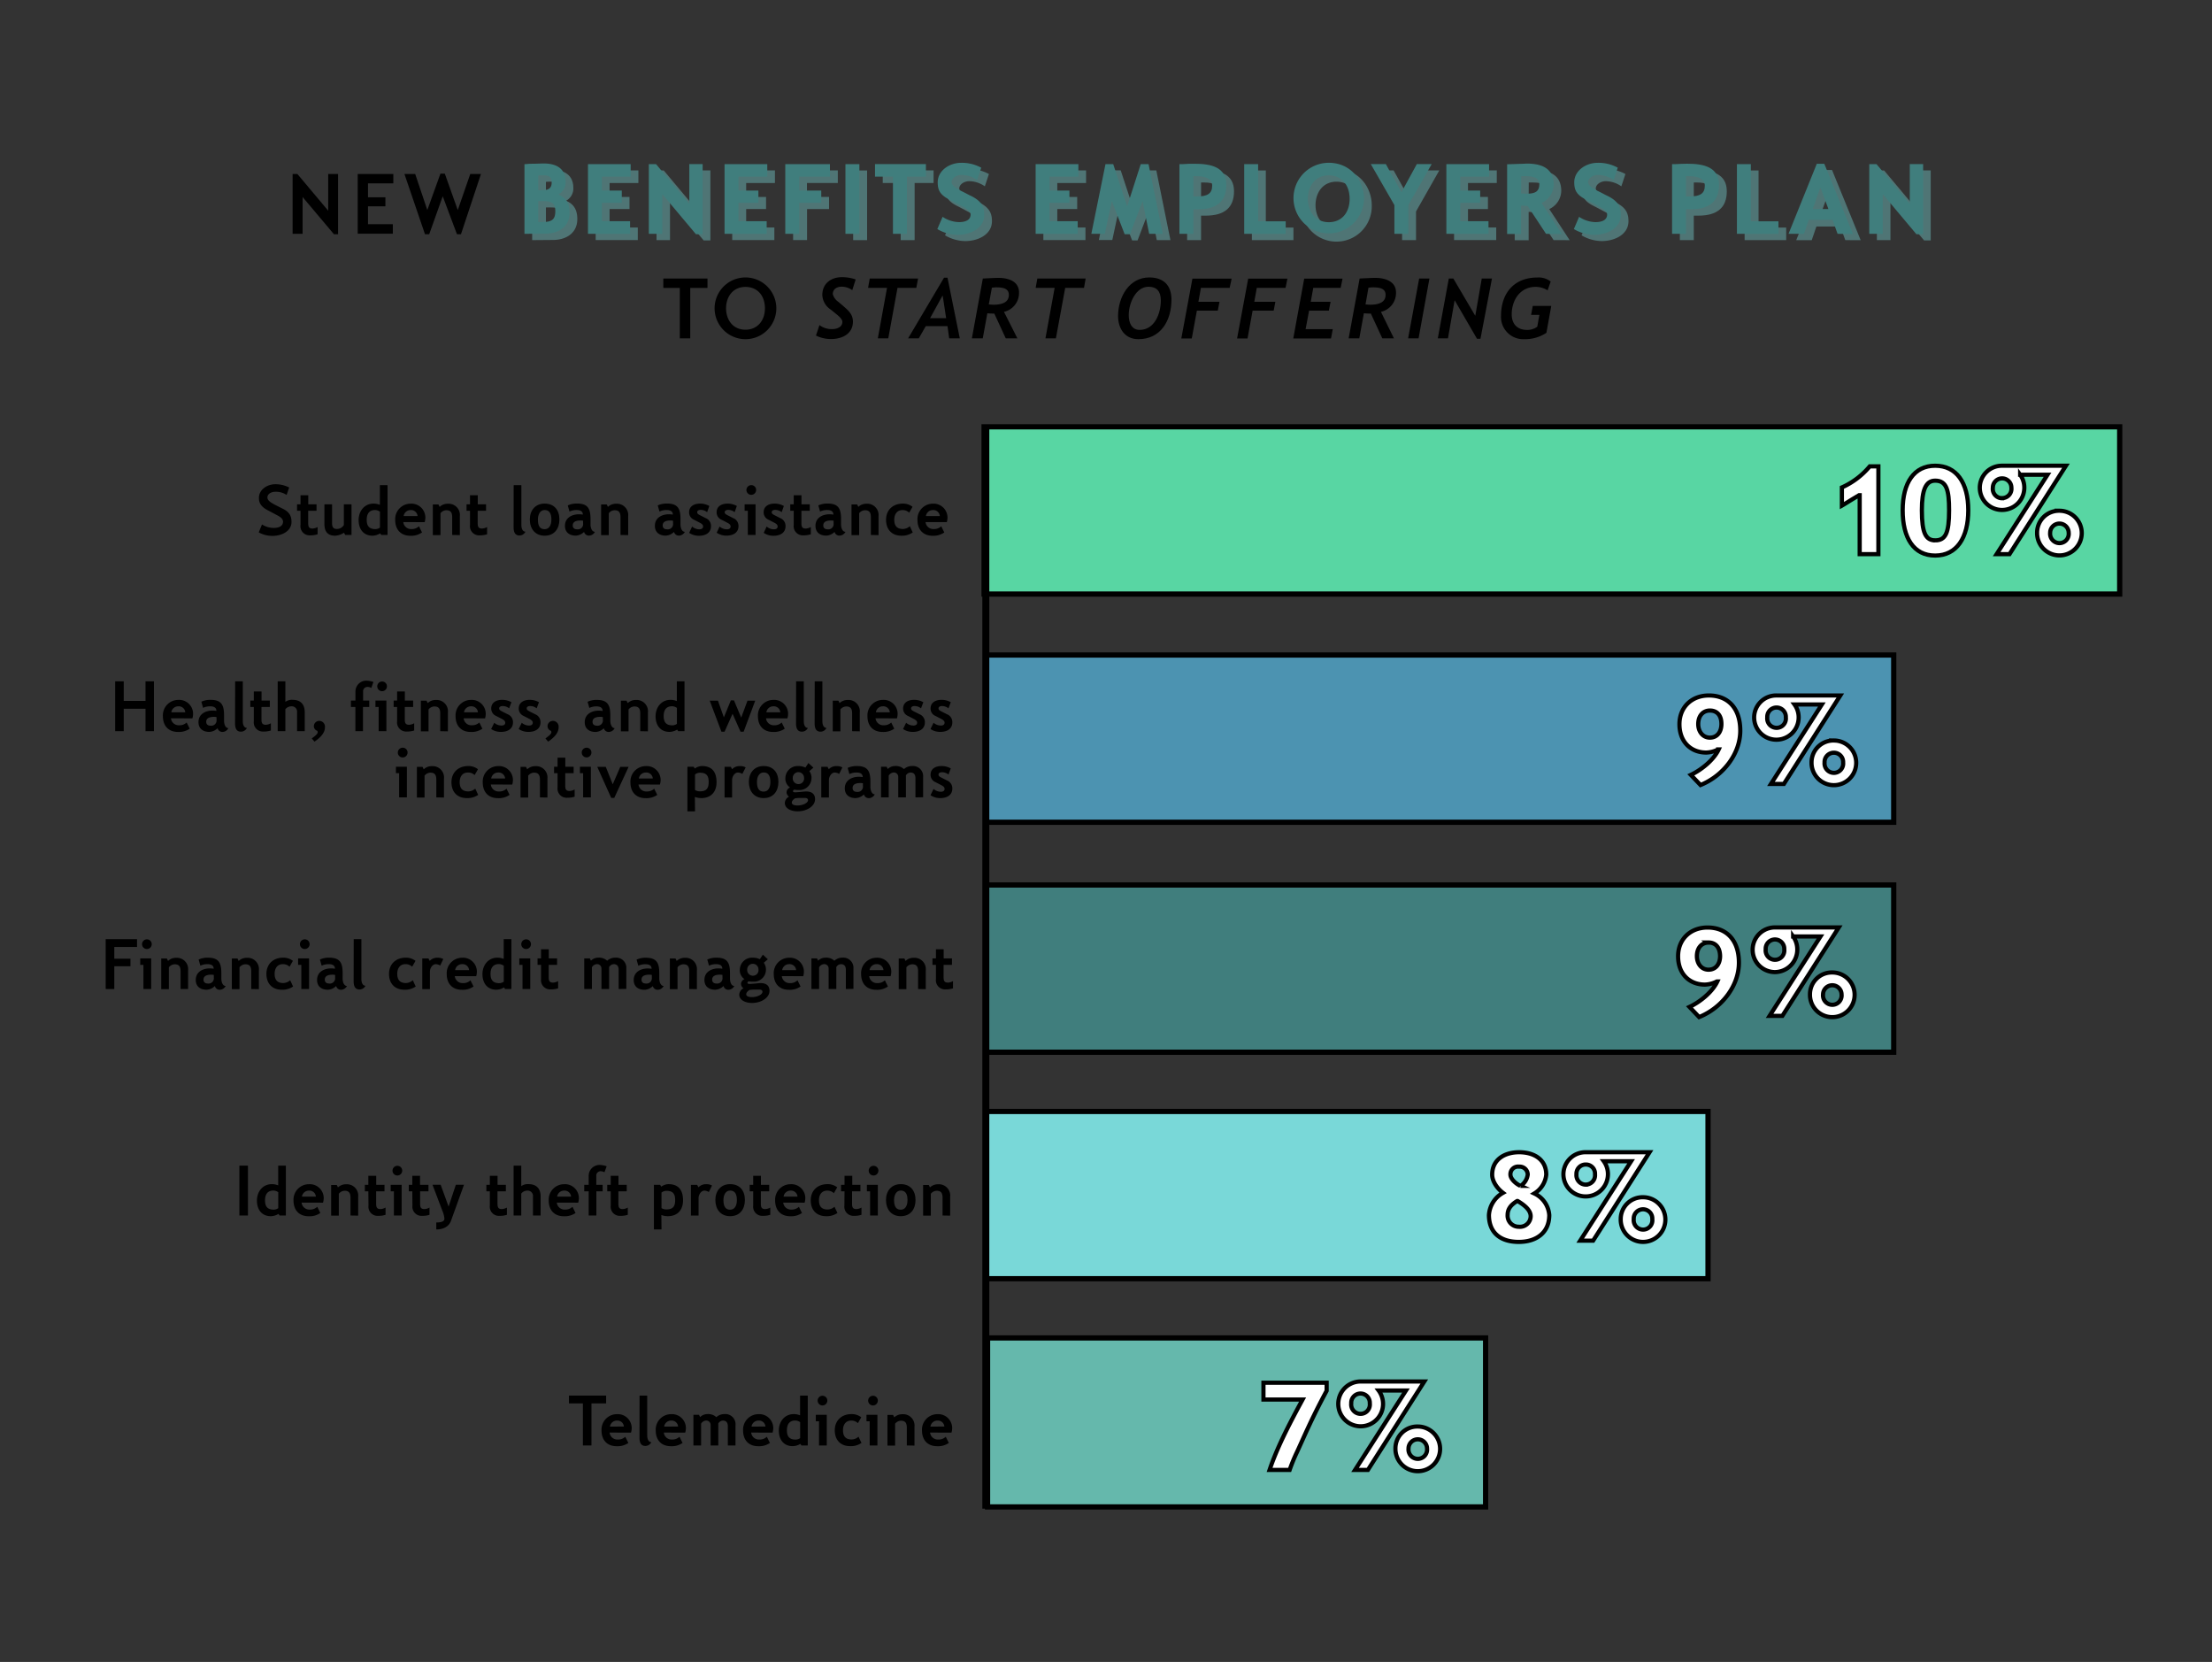 <svg id="Layer_1" data-name="Layer 1" xmlns="http://www.w3.org/2000/svg" viewBox="0 0 635 477"><rect x="0" y="0" width="635" height="477" fill="#333333" stroke="none"/><defs><style>.cls-1{fill:#58d6a3;}.cls-1,.cls-2,.cls-3,.cls-4,.cls-5,.cls-6{stroke:#000;stroke-miterlimit:10;}.cls-1,.cls-2,.cls-3,.cls-4,.cls-5{stroke-width:1.5px;}.cls-2{fill:#4c93b1;}.cls-3,.cls-9{fill:#407e7d;}.cls-4,.cls-8{fill:#79d8d8;}.cls-5{fill:#65b8ac;}.cls-6{fill:#fff;stroke-width:1.2px;}.cls-7{opacity:0.4;}</style></defs><title>unique-benefits-to-offer-employees-2019</title><path d="M41.77,209.86v-6.44H35.52v6.44H33.06V195.55h2.46v5.61h6.25v-5.61h2.42v14.31Z"/><path d="M49.08,206.16a2.23,2.23,0,0,0,2.36,2,2.93,2.93,0,0,0,2.14-.8l.88,1.78a5.42,5.42,0,0,1-3.32.94c-2.78,0-4.38-1.76-4.38-4.54a4.43,4.43,0,0,1,4.4-4.66,4,4,0,0,1,4.27,4.06,4.73,4.73,0,0,1-.2,1.24Zm4.1-1.72a1.86,1.86,0,0,0-2-1.72,2,2,0,0,0-2,1.72Z"/><path d="M65.56,209l0,0a2,2,0,0,1-1.7,1.08A1.43,1.43,0,0,1,62.46,209a3.58,3.58,0,0,1-2.36,1.06c-1.84,0-3.12-.94-3.12-2.8,0-2.46,2.24-3.32,4-3.32a6.36,6.36,0,0,1,1.14.1c0-.92-.66-1.32-1.82-1.32a4.64,4.64,0,0,0-2,.44l-.5-1.76a6.11,6.11,0,0,1,2.6-.54c3,0,3.92,1.28,3.92,4.4V207C64.38,208.12,64.8,208.94,65.56,209Zm-3.4-3.18a3.53,3.53,0,0,0-.68-.08c-1.52,0-2.28.46-2.28,1.44,0,.72.48,1.1,1.24,1.1a1.52,1.52,0,0,0,1.72-1.72Z"/><path d="M67.5,195.55h2.2v11.37c0,1.44.56,2,1.18,2l0,0a1.93,1.93,0,0,1-1.7,1.08c-1.16,0-1.7-.78-1.7-2.34Z"/><path d="M72.86,202.92h-1v-1.86h1v-2.6h2.22v2.6h2.38v1.86h-2.4v3.52c0,1,.18,1.58,1.24,1.58a3.19,3.19,0,0,0,1.46-.44v2.08a6.5,6.5,0,0,1-2.1.3,2.62,2.62,0,0,1-2.8-2.94Z"/><path d="M85.28,209.86v-5.44a1.53,1.53,0,0,0-1.66-1.7,2.2,2.2,0,0,0-1.7.84v6.3h-2.2V195.55h2.2v5.89a3.16,3.16,0,0,1,2.1-.58c2.22,0,3.46,1.24,3.46,3.56v5.44Z"/><path d="M89.5,211.94c1.14-.84,1.7-1.32,1.7-1.8a1.06,1.06,0,0,0-.1-.38,1.39,1.39,0,0,1-1-1.38,1.54,1.54,0,0,1,1.58-1.48,1.65,1.65,0,0,1,1.6,1.84c0,1.28-.78,2.6-3,4.12Z"/><path d="M106.58,197.45a2.3,2.3,0,0,0-1.12-.3,1.25,1.25,0,0,0-1.22,1.41v2.5H106v1.86h-1.8v6.94h-2.18v-6.94h-1.28v-1.86h1.3V198.5a3.11,3.11,0,0,1,3.16-3.15,7,7,0,0,1,2,.38Z"/><path d="M108.7,209.86v-6.94h-.92v-1.86h3.14v8.8ZM111.08,197a1.39,1.39,0,1,1-1.36-1.4A1.37,1.37,0,0,1,111.08,197Z"/><path d="M114,202.92h-1v-1.86h1v-2.6h2.22v2.6h2.38v1.86h-2.4v3.52c0,1,.18,1.58,1.24,1.58a3.19,3.19,0,0,0,1.46-.44v2.08a6.5,6.5,0,0,1-2.1.3A2.62,2.62,0,0,1,114,207Z"/><path d="M126.38,209.86v-5.1c0-1.42-.5-2-1.7-2a2.21,2.21,0,0,0-1.66.86v6.28h-2.2v-8.8h1.62l.34.7a3.29,3.29,0,0,1,2.38-.9,3.24,3.24,0,0,1,3.42,3.58v5.42Z"/><path d="M133.1,206.16a2.23,2.23,0,0,0,2.36,2,2.93,2.93,0,0,0,2.14-.8l.88,1.78a5.42,5.42,0,0,1-3.32.94c-2.78,0-4.38-1.76-4.38-4.54a4.43,4.43,0,0,1,4.4-4.66,4,4,0,0,1,4.26,4.06,4.73,4.73,0,0,1-.2,1.24Zm4.1-1.72a1.86,1.86,0,0,0-2-1.72,2,2,0,0,0-2,1.72Z"/><path d="M141.88,207.44a3.23,3.23,0,0,0,2.08.8c.72,0,1.08-.32,1.08-.82,0-.3-.12-.66-1-1.1-.42-.22-1.26-.66-1.72-.88a2.28,2.28,0,0,1-1.3-2.1c0-1.78,1.54-2.48,3.14-2.48a5.48,5.48,0,0,1,2.66.68l-.66,1.76a3,3,0,0,0-1.86-.66c-.64,0-1,.28-1,.68s.32.6.74.82,1.2.6,1.64.84a2.39,2.39,0,0,1,1.58,2.36c0,1.92-1.6,2.72-3.42,2.72a4.91,4.91,0,0,1-2.84-.82Z"/><path d="M149.78,207.44a3.23,3.23,0,0,0,2.08.8c.72,0,1.08-.32,1.08-.82,0-.3-.12-.66-1-1.1-.42-.22-1.26-.66-1.72-.88a2.28,2.28,0,0,1-1.3-2.1c0-1.78,1.54-2.48,3.14-2.48a5.48,5.48,0,0,1,2.66.68l-.66,1.76a3,3,0,0,0-1.86-.66c-.64,0-1,.28-1,.68s.32.6.74.82,1.2.6,1.64.84a2.39,2.39,0,0,1,1.58,2.36c0,1.92-1.6,2.72-3.42,2.72a4.91,4.91,0,0,1-2.84-.82Z"/><path d="M156.58,211.94c1.14-.84,1.7-1.32,1.7-1.8a1.06,1.06,0,0,0-.1-.38,1.39,1.39,0,0,1-1-1.38,1.54,1.54,0,0,1,1.58-1.48,1.65,1.65,0,0,1,1.6,1.84c0,1.28-.78,2.6-3,4.12Z"/><path d="M176.46,209l0,0a2,2,0,0,1-1.7,1.08,1.43,1.43,0,0,1-1.42-1.06,3.58,3.58,0,0,1-2.36,1.06c-1.84,0-3.12-.94-3.12-2.8,0-2.46,2.24-3.32,4-3.32a6.36,6.36,0,0,1,1.14.1c0-.92-.66-1.32-1.82-1.32a4.64,4.64,0,0,0-2,.44l-.5-1.76a6.11,6.11,0,0,1,2.6-.54c3,0,3.92,1.28,3.92,4.4V207C175.28,208.12,175.7,208.94,176.46,209Zm-3.4-3.18a3.53,3.53,0,0,0-.68-.08c-1.52,0-2.28.46-2.28,1.44,0,.72.48,1.1,1.24,1.1a1.52,1.52,0,0,0,1.72-1.72Z"/><path d="M183.8,209.86v-5.1c0-1.42-.5-2-1.7-2a2.21,2.21,0,0,0-1.66.86v6.28h-2.2v-8.8h1.62l.34.7a3.29,3.29,0,0,1,2.38-.9,3.24,3.24,0,0,1,3.42,3.58v5.42Z"/><path d="M194.7,209.86l-.32-.46a4.33,4.33,0,0,1-2.18.66c-2.62,0-4-1.9-4-4.48s1.66-4.72,4.3-4.72a4.74,4.74,0,0,1,1.8.36v-5.67h2.2v14.31Zm-.38-6.68a2.4,2.4,0,0,0-1.38-.48c-1.62,0-2.42,1-2.42,2.82s.78,2.66,2.5,2.66a2.39,2.39,0,0,0,1.3-.42Z"/><path d="M213.48,210h-.9l-2.28-5.14L208,210h-.9l-3.36-8.9h2.36l1.7,4.8,2-4.88h.9l2.08,4.94,1.8-4.86h2.22Z"/><path d="M219.9,206.16a2.23,2.23,0,0,0,2.36,2,2.93,2.93,0,0,0,2.14-.8l.88,1.78a5.42,5.42,0,0,1-3.32.94c-2.78,0-4.38-1.76-4.38-4.54a4.43,4.43,0,0,1,4.4-4.66,4,4,0,0,1,4.26,4.06,4.73,4.73,0,0,1-.2,1.24Zm4.1-1.72a1.86,1.86,0,0,0-2-1.72,2,2,0,0,0-2,1.72Z"/><path d="M228.54,195.55h2.2v11.37c0,1.44.56,2,1.18,2l0,0a1.93,1.93,0,0,1-1.7,1.08c-1.16,0-1.7-.78-1.7-2.34Z"/><path d="M233.88,195.55h2.2v11.37c0,1.44.56,2,1.18,2l0,0a1.93,1.93,0,0,1-1.7,1.08c-1.16,0-1.7-.78-1.7-2.34Z"/><path d="M244.62,209.86v-5.1c0-1.42-.5-2-1.7-2a2.21,2.21,0,0,0-1.66.86v6.28h-2.2v-8.8h1.62l.34.7a3.29,3.29,0,0,1,2.38-.9,3.24,3.24,0,0,1,3.42,3.58v5.42Z"/><path d="M251.34,206.16a2.23,2.23,0,0,0,2.36,2,2.93,2.93,0,0,0,2.14-.8l.88,1.78a5.42,5.42,0,0,1-3.32.94c-2.78,0-4.38-1.76-4.38-4.54a4.43,4.43,0,0,1,4.4-4.66,4,4,0,0,1,4.26,4.06,4.73,4.73,0,0,1-.2,1.24Zm4.1-1.72a1.86,1.86,0,0,0-2-1.72,2,2,0,0,0-2,1.72Z"/><path d="M260.12,207.44a3.23,3.23,0,0,0,2.08.8c.72,0,1.08-.32,1.08-.82,0-.3-.12-.66-1-1.1-.42-.22-1.26-.66-1.72-.88a2.28,2.28,0,0,1-1.3-2.1c0-1.78,1.54-2.48,3.14-2.48a5.48,5.48,0,0,1,2.66.68l-.66,1.76a3,3,0,0,0-1.86-.66c-.64,0-1,.28-1,.68s.32.6.74.82,1.2.6,1.64.84a2.39,2.39,0,0,1,1.58,2.36c0,1.92-1.6,2.72-3.42,2.72a4.91,4.91,0,0,1-2.84-.82Z"/><path d="M268,207.44a3.23,3.23,0,0,0,2.08.8c.72,0,1.08-.32,1.08-.82,0-.3-.12-.66-1-1.1-.42-.22-1.26-.66-1.72-.88a2.28,2.28,0,0,1-1.3-2.1c0-1.78,1.54-2.48,3.14-2.48a5.48,5.48,0,0,1,2.66.68l-.66,1.76a3,3,0,0,0-1.86-.66c-.64,0-1,.28-1,.68s.32.6.74.82,1.2.6,1.64.84a2.39,2.39,0,0,1,1.58,2.36c0,1.92-1.6,2.72-3.42,2.72a4.91,4.91,0,0,1-2.84-.82Z"/><path d="M114.58,228.86v-6.94h-.92v-1.86h3.15v8.8ZM117,216a1.4,1.4,0,1,1-1.37-1.4A1.37,1.37,0,0,1,117,216Z"/><path d="M125.25,228.86v-5.1c0-1.42-.5-2-1.71-2a2.21,2.21,0,0,0-1.66.86v6.28h-2.2v-8.8h1.62l.34.7a3.29,3.29,0,0,1,2.38-.9,3.24,3.24,0,0,1,3.43,3.58v5.42Z"/><path d="M136.25,222.46a2.67,2.67,0,0,0-1.92-.74c-1.61,0-2.37,1.22-2.37,2.78,0,1.78.82,2.64,2.47,2.64a3,3,0,0,0,2-.8l.84,1.8a5.37,5.37,0,0,1-3.25.92c-2.78,0-4.42-1.78-4.42-4.56s1.94-4.64,4.83-4.64a4.39,4.39,0,0,1,2.78.92Z"/><path d="M140.9,225.16a2.23,2.23,0,0,0,2.37,2,2.93,2.93,0,0,0,2.14-.8l.88,1.78a5.43,5.43,0,0,1-3.33.94c-2.78,0-4.38-1.76-4.38-4.54a4.43,4.43,0,0,1,4.4-4.66,4,4,0,0,1,4.27,4.06,4.73,4.73,0,0,1-.2,1.24Zm4.11-1.72a1.87,1.87,0,0,0-2-1.72,2,2,0,0,0-2,1.72Z"/><path d="M155,228.86v-5.1c0-1.42-.51-2-1.71-2a2.21,2.21,0,0,0-1.66.86v6.28h-2.2v-8.8H151l.34.7a3.29,3.29,0,0,1,2.38-.9,3.24,3.24,0,0,1,3.43,3.58v5.42Z"/><path d="M160.06,221.92h-1v-1.86h1v-2.6h2.22v2.6h2.39v1.86h-2.41v3.52c0,1,.18,1.58,1.24,1.58a3.19,3.19,0,0,0,1.46-.44v2.08a6.5,6.5,0,0,1-2.1.3,2.62,2.62,0,0,1-2.8-2.94Z"/><path d="M167.4,228.86v-6.94h-.92v-1.86h3.14v8.8ZM169.78,216a1.39,1.39,0,1,1-1.36-1.4A1.37,1.37,0,0,1,169.78,216Z"/><path d="M176.34,229h-.88l-4-8.9h2.44l2,5c.7-1.64,1.44-3.34,2.16-5h2.39Z"/><path d="M183.3,225.16a2.23,2.23,0,0,0,2.36,2,2.93,2.93,0,0,0,2.14-.8l.88,1.78a5.42,5.42,0,0,1-3.32.94c-2.78,0-4.38-1.76-4.38-4.54a4.43,4.43,0,0,1,4.4-4.66,4,4,0,0,1,4.27,4.06,4.86,4.86,0,0,1-.21,1.24Zm4.1-1.72a1.86,1.86,0,0,0-2-1.72,2,2,0,0,0-2,1.72Z"/><path d="M199.52,232.86h-2.18v-12.8h1.78l.34.52a3.76,3.76,0,0,1,2-.72c2.84,0,4.24,1.58,4.24,4.64,0,2.8-1.6,4.56-4.38,4.56a5.18,5.18,0,0,1-1.84-.34Zm0-6.12a2.58,2.58,0,0,0,1.4.38c1.84,0,2.52-.82,2.52-2.66s-.64-2.68-2.52-2.68a2.35,2.35,0,0,0-1.4.5Z"/><path d="M213.1,222.12a2.66,2.66,0,0,0-1.24-.4c-1,0-1.7,1.18-1.7,2.16v5H208v-8.8h1.8l.36.7a2.91,2.91,0,0,1,2.2-.9,3.2,3.2,0,0,1,1.7.38Z"/><path d="M219.22,219.86c2.76,0,4.24,1.86,4.24,4.56s-1.5,4.64-4.24,4.64-4.24-2-4.24-4.64S216.56,219.86,219.22,219.86Zm0,7.34c1.2,0,1.94-1,1.94-2.78s-.62-2.72-1.94-2.72-1.92,1.32-1.92,2.72C217.3,226.28,217.9,227.2,219.22,227.2Z"/><path d="M225.3,230.44a2.18,2.18,0,0,1,1.22-1.8,1.49,1.49,0,0,1-.72-1.3,1.56,1.56,0,0,1,1-1.32,3.07,3.07,0,0,1-1.34-2.78,3.53,3.53,0,0,1,3.66-3.38,4.7,4.7,0,0,1,2.08.44l.88-1.3,1.42,1.32-1.16,1a3.23,3.23,0,0,1,.62,2,3.43,3.43,0,0,1-3.64,3.42,4.82,4.82,0,0,1-1.26-.1c-.3.1-.42.26-.42.44s.18.32.56.32c1,0,2.6-.24,3.24-.24,1.46,0,2.54.62,2.54,2.22,0,2-2.38,3.48-5,3.48C227.08,232.86,225.3,232.06,225.3,230.44Zm3-1.34c-.32.18-1,.68-1,1.26s.7.82,1.66.82c1.42,0,3-.68,3-1.54,0-.48-.48-.62-.88-.62s-1,0-1.54,0S228.64,229.1,228.3,229.1Zm-.72-5.86a1.63,1.63,0,0,0,1.64,1.8,1.6,1.6,0,0,0,1.6-1.8,1.62,1.62,0,1,0-3.24,0Z"/><path d="M240.9,222.12a2.66,2.66,0,0,0-1.24-.4c-1,0-1.7,1.18-1.7,2.16v5h-2.2v-8.8h1.8l.36.7a2.91,2.91,0,0,1,2.2-.9,3.2,3.2,0,0,1,1.7.38Z"/><path d="M251.12,228l0,0a2,2,0,0,1-1.7,1.08A1.43,1.43,0,0,1,248,228a3.58,3.58,0,0,1-2.36,1.06c-1.84,0-3.12-.94-3.12-2.8,0-2.46,2.24-3.32,4-3.32a6.36,6.36,0,0,1,1.14.1c0-.92-.66-1.32-1.82-1.32a4.64,4.64,0,0,0-2,.44l-.5-1.76a6.11,6.11,0,0,1,2.6-.54c3,0,3.92,1.28,3.92,4.4V226C249.94,227.12,250.36,227.94,251.12,228Zm-3.4-3.18a3.53,3.53,0,0,0-.68-.08c-1.52,0-2.28.46-2.28,1.44,0,.72.48,1.1,1.24,1.1a1.52,1.52,0,0,0,1.72-1.72Z"/><path d="M262.8,228.86v-5.52c0-1.06-.48-1.62-1.44-1.62a1.64,1.64,0,0,0-1.3.84v6.3h-2.2V223a1.25,1.25,0,0,0-1.4-1.28,1.8,1.8,0,0,0-1.34.9v6.24h-2.2v-8.8h1.6l.32.66a3,3,0,0,1,2.08-.86,3.42,3.42,0,0,1,2.58.88,3.39,3.39,0,0,1,2.36-.88A2.91,2.91,0,0,1,265,223v5.82Z"/><path d="M268,226.44a3.23,3.23,0,0,0,2.08.8c.72,0,1.08-.32,1.08-.82,0-.3-.12-.66-1-1.1-.42-.22-1.26-.66-1.72-.88a2.28,2.28,0,0,1-1.3-2.1c0-1.78,1.54-2.48,3.14-2.48a5.48,5.48,0,0,1,2.66.68l-.66,1.76a3,3,0,0,0-1.86-.66c-.64,0-1,.28-1,.68s.32.6.74.82,1.2.6,1.64.84a2.39,2.39,0,0,1,1.58,2.36c0,1.92-1.6,2.72-3.42,2.72a4.91,4.91,0,0,1-2.84-.82Z"/><path d="M32.81,271.79v3.37h4.64v2.16H32.81v6.54H30.34V269.55h9v2.24Z"/><path d="M41.18,283.86v-6.94h-.92v-1.86H43.4v8.8ZM43.56,271a1.39,1.39,0,1,1-1.36-1.4A1.37,1.37,0,0,1,43.56,271Z"/><path d="M51.84,283.86v-5.1c0-1.42-.5-2-1.7-2a2.21,2.21,0,0,0-1.66.86v6.28h-2.2v-8.8H47.9l.34.7a3.29,3.29,0,0,1,2.38-.9A3.24,3.24,0,0,1,54,278.44v5.42Z"/><path d="M64.79,283l0,0a2,2,0,0,1-1.71,1.08A1.43,1.43,0,0,1,61.68,283a3.58,3.58,0,0,1-2.36,1.06c-1.84,0-3.12-.94-3.12-2.8,0-2.46,2.24-3.32,4-3.32a6.36,6.36,0,0,1,1.14.1c0-.92-.66-1.32-1.82-1.32a4.64,4.64,0,0,0-2,.44l-.5-1.76a6.11,6.11,0,0,1,2.6-.54c3,0,3.92,1.28,3.92,4.4V281C63.6,282.12,64,282.94,64.79,283Zm-3.41-3.18a3.53,3.53,0,0,0-.68-.08c-1.52,0-2.28.46-2.28,1.44,0,.72.48,1.1,1.24,1.1a1.52,1.52,0,0,0,1.72-1.72Z"/><path d="M72.12,283.86v-5.1c0-1.42-.5-2-1.7-2a2.21,2.21,0,0,0-1.66.86v6.28h-2.2v-8.8h1.62l.34.7a3.29,3.29,0,0,1,2.38-.9,3.24,3.24,0,0,1,3.42,3.58v5.42Z"/><path d="M83.12,277.46a2.67,2.67,0,0,0-1.92-.74c-1.6,0-2.36,1.22-2.36,2.78,0,1.78.82,2.64,2.46,2.64a3,3,0,0,0,2-.8l.84,1.8a5.36,5.36,0,0,1-3.24.92c-2.78,0-4.42-1.78-4.42-4.56s1.94-4.64,4.82-4.64a4.39,4.39,0,0,1,2.78.92Z"/><path d="M86.5,283.86v-6.94h-.92v-1.86h3.14v8.8ZM88.88,271a1.39,1.39,0,1,1-1.36-1.4A1.37,1.37,0,0,1,88.88,271Z"/><path d="M99.6,283l0,0a2,2,0,0,1-1.7,1.08A1.43,1.43,0,0,1,96.5,283a3.58,3.58,0,0,1-2.36,1.06c-1.84,0-3.12-.94-3.12-2.8,0-2.46,2.24-3.32,4-3.32a6.36,6.36,0,0,1,1.14.1c0-.92-.66-1.32-1.82-1.32a4.64,4.64,0,0,0-2,.44l-.5-1.76a6.11,6.11,0,0,1,2.6-.54c3,0,3.92,1.28,3.92,4.4V281C98.42,282.12,98.84,282.94,99.6,283Zm-3.4-3.18a3.53,3.53,0,0,0-.68-.08c-1.52,0-2.28.46-2.28,1.44,0,.72.48,1.1,1.24,1.1a1.52,1.52,0,0,0,1.72-1.72Z"/><path d="M101.54,269.55h2.2v11.37c0,1.44.56,2,1.18,2l0,0a1.93,1.93,0,0,1-1.7,1.08c-1.16,0-1.7-.78-1.7-2.34Z"/><path d="M118.32,277.46a2.67,2.67,0,0,0-1.92-.74c-1.6,0-2.36,1.22-2.36,2.78,0,1.78.82,2.64,2.46,2.64a3,3,0,0,0,2-.8l.84,1.8a5.36,5.36,0,0,1-3.24.92c-2.78,0-4.42-1.78-4.42-4.56s1.94-4.64,4.82-4.64a4.39,4.39,0,0,1,2.78.92Z"/><path d="M126.36,277.12a2.66,2.66,0,0,0-1.24-.4c-1,0-1.7,1.18-1.7,2.16v5h-2.2v-8.8H123l.36.7a2.91,2.91,0,0,1,2.2-.9,3.2,3.2,0,0,1,1.7.38Z"/><path d="M130.56,280.16a2.23,2.23,0,0,0,2.36,2,2.93,2.93,0,0,0,2.14-.8l.88,1.78a5.42,5.42,0,0,1-3.32.94c-2.78,0-4.38-1.76-4.38-4.54a4.43,4.43,0,0,1,4.4-4.66,4,4,0,0,1,4.26,4.06,4.73,4.73,0,0,1-.2,1.24Zm4.1-1.72a1.86,1.86,0,0,0-2-1.72,2,2,0,0,0-2,1.72Z"/><path d="M145,283.86l-.32-.46a4.33,4.33,0,0,1-2.18.66c-2.62,0-4-1.9-4-4.48s1.66-4.72,4.3-4.72a4.74,4.74,0,0,1,1.8.36v-5.67h2.2v14.31Zm-.38-6.68a2.4,2.4,0,0,0-1.38-.48c-1.62,0-2.42,1-2.42,2.82s.78,2.66,2.5,2.66a2.39,2.39,0,0,0,1.3-.42Z"/><path d="M150,283.86v-6.94h-.92v-1.86h3.14v8.8ZM152.42,271a1.39,1.39,0,1,1-1.36-1.4A1.37,1.37,0,0,1,152.42,271Z"/><path d="M155.32,276.92h-1v-1.86h1v-2.6h2.22v2.6h2.38v1.86h-2.4v3.52c0,1,.18,1.58,1.24,1.58a3.19,3.19,0,0,0,1.46-.44v2.08a6.5,6.5,0,0,1-2.1.3,2.62,2.62,0,0,1-2.8-2.94Z"/><path d="M177.6,283.86v-5.52c0-1.06-.48-1.62-1.44-1.62a1.64,1.64,0,0,0-1.3.84v6.3h-2.2V278a1.25,1.25,0,0,0-1.4-1.28,1.8,1.8,0,0,0-1.34.9v6.24h-2.2v-8.8h1.6l.32.66a3,3,0,0,1,2.08-.86,3.42,3.42,0,0,1,2.58.88,3.39,3.39,0,0,1,2.36-.88A2.91,2.91,0,0,1,179.8,278v5.82Z"/><path d="M190.52,283l0,0a2,2,0,0,1-1.7,1.08,1.43,1.43,0,0,1-1.42-1.06,3.58,3.58,0,0,1-2.36,1.06c-1.84,0-3.12-.94-3.12-2.8,0-2.46,2.24-3.32,4-3.32a6.36,6.36,0,0,1,1.14.1c0-.92-.66-1.32-1.82-1.32a4.64,4.64,0,0,0-2,.44l-.5-1.76a6.11,6.11,0,0,1,2.6-.54c3,0,3.92,1.28,3.92,4.4V281C189.34,282.12,189.76,282.94,190.52,283Zm-3.4-3.18a3.53,3.53,0,0,0-.68-.08c-1.52,0-2.28.46-2.28,1.44,0,.72.48,1.1,1.24,1.1a1.52,1.52,0,0,0,1.72-1.72Z"/><path d="M197.86,283.86v-5.1c0-1.42-.5-2-1.7-2a2.21,2.21,0,0,0-1.66.86v6.28h-2.2v-8.8h1.62l.34.7a3.29,3.29,0,0,1,2.38-.9,3.24,3.24,0,0,1,3.42,3.58v5.42Z"/><path d="M210.8,283l0,0a2,2,0,0,1-1.7,1.08A1.43,1.43,0,0,1,207.7,283a3.58,3.58,0,0,1-2.36,1.06c-1.84,0-3.12-.94-3.12-2.8,0-2.46,2.24-3.32,4-3.32a6.36,6.36,0,0,1,1.14.1c0-.92-.66-1.32-1.82-1.32a4.64,4.64,0,0,0-2,.44l-.5-1.76a6.11,6.11,0,0,1,2.6-.54c3,0,3.92,1.28,3.92,4.4V281C209.62,282.12,210,282.94,210.8,283Zm-3.4-3.18a3.53,3.53,0,0,0-.68-.08c-1.52,0-2.28.46-2.28,1.44,0,.72.48,1.1,1.24,1.1a1.52,1.52,0,0,0,1.72-1.72Z"/><path d="M212.22,285.44a2.18,2.18,0,0,1,1.22-1.8,1.49,1.49,0,0,1-.72-1.3,1.56,1.56,0,0,1,1-1.32,3.07,3.07,0,0,1-1.34-2.78,3.53,3.53,0,0,1,3.66-3.38,4.7,4.7,0,0,1,2.08.44L219,274l1.42,1.32-1.16,1a3.23,3.23,0,0,1,.62,2,3.43,3.43,0,0,1-3.64,3.42,4.82,4.82,0,0,1-1.26-.1c-.3.1-.42.26-.42.44s.18.32.56.32c1,0,2.6-.24,3.24-.24,1.46,0,2.54.62,2.54,2.22,0,2-2.38,3.48-5,3.48C214,287.86,212.22,287.06,212.22,285.44Zm3-1.34c-.32.18-1,.68-1,1.26s.7.82,1.66.82c1.42,0,3-.68,3-1.54,0-.48-.48-.62-.88-.62s-1,0-1.54,0S215.56,284.1,215.22,284.1Zm-.72-5.86a1.63,1.63,0,0,0,1.64,1.8,1.6,1.6,0,0,0,1.6-1.8,1.62,1.62,0,1,0-3.24,0Z"/><path d="M224.44,280.16a2.23,2.23,0,0,0,2.36,2,2.93,2.93,0,0,0,2.14-.8l.88,1.78a5.42,5.42,0,0,1-3.32.94c-2.78,0-4.38-1.76-4.38-4.54a4.43,4.43,0,0,1,4.4-4.66,4,4,0,0,1,4.26,4.06,4.73,4.73,0,0,1-.2,1.24Zm4.1-1.72a1.86,1.86,0,0,0-2-1.72,2,2,0,0,0-2,1.72Z"/><path d="M242.82,283.86v-5.52c0-1.06-.48-1.62-1.44-1.62a1.64,1.64,0,0,0-1.3.84v6.3h-2.2V278a1.25,1.25,0,0,0-1.4-1.28,1.8,1.8,0,0,0-1.34.9v6.24h-2.2v-8.8h1.6l.32.66a3,3,0,0,1,2.08-.86,3.42,3.42,0,0,1,2.58.88,3.39,3.39,0,0,1,2.36-.88A2.91,2.91,0,0,1,245,278v5.82Z"/><path d="M249.52,280.16a2.23,2.23,0,0,0,2.36,2,2.93,2.93,0,0,0,2.14-.8l.88,1.78a5.42,5.42,0,0,1-3.32.94c-2.78,0-4.38-1.76-4.38-4.54a4.43,4.43,0,0,1,4.4-4.66,4,4,0,0,1,4.26,4.06,4.73,4.73,0,0,1-.2,1.24Zm4.1-1.72a1.86,1.86,0,0,0-2-1.72,2,2,0,0,0-2,1.72Z"/><path d="M263.56,283.86v-5.1c0-1.42-.5-2-1.7-2a2.21,2.21,0,0,0-1.66.86v6.28H258v-8.8h1.62l.34.7a3.29,3.29,0,0,1,2.38-.9,3.24,3.24,0,0,1,3.42,3.58v5.42Z"/><path d="M268.68,276.92h-1v-1.86h1v-2.6h2.22v2.6h2.38v1.86h-2.4v3.52c0,1,.18,1.58,1.24,1.58a3.19,3.19,0,0,0,1.46-.44v2.08a6.5,6.5,0,0,1-2.1.3,2.62,2.62,0,0,1-2.8-2.94Z"/><path d="M68.72,348.86V334.55h2.46v14.31Z"/><path d="M80.26,348.86l-.32-.46a4.33,4.33,0,0,1-2.18.66c-2.62,0-4-1.9-4-4.48s1.66-4.72,4.3-4.72a4.74,4.74,0,0,1,1.8.36v-5.67h2.2v14.31Zm-.38-6.68a2.4,2.4,0,0,0-1.38-.48c-1.62,0-2.42,1-2.42,2.82s.78,2.66,2.5,2.66a2.39,2.39,0,0,0,1.3-.42Z"/><path d="M86.58,345.16a2.23,2.23,0,0,0,2.36,2,2.93,2.93,0,0,0,2.14-.8l.88,1.78a5.42,5.42,0,0,1-3.32.94c-2.78,0-4.38-1.76-4.38-4.54a4.43,4.43,0,0,1,4.4-4.66,4,4,0,0,1,4.27,4.06,4.73,4.73,0,0,1-.2,1.24Zm4.1-1.72a1.86,1.86,0,0,0-2-1.72,2,2,0,0,0-2,1.72Z"/><path d="M100.62,348.86v-5.1c0-1.42-.5-2-1.7-2a2.21,2.21,0,0,0-1.66.86v6.28h-2.2v-8.8h1.62l.34.7a3.29,3.29,0,0,1,2.38-.9,3.24,3.24,0,0,1,3.42,3.58v5.42Z"/><path d="M105.74,341.92h-1v-1.86h1v-2.6H108v2.6h2.38v1.86h-2.4v3.52c0,1,.18,1.58,1.24,1.58a3.19,3.19,0,0,0,1.46-.44v2.08a6.5,6.5,0,0,1-2.1.3,2.62,2.62,0,0,1-2.8-2.94Z"/><path d="M113.08,348.86v-6.94h-.92v-1.86h3.14v8.8ZM115.46,336a1.39,1.39,0,1,1-1.36-1.4A1.37,1.37,0,0,1,115.46,336Z"/><path d="M118.36,341.92h-1v-1.86h1v-2.6h2.22v2.6H123v1.86h-2.4v3.52c0,1,.18,1.58,1.24,1.58a3.19,3.19,0,0,0,1.46-.44v2.08a6.5,6.5,0,0,1-2.1.3,2.62,2.62,0,0,1-2.8-2.94Z"/><path d="M129.56,350.12c-.64,2.18-2.68,2.74-4.32,2.74v-2c1.58,0,2.34-.34,2.34-1.1a7.91,7.91,0,0,0-.62-2.34l-2.8-7.38h2.34l2.28,6.26,2.08-6.26h2.34Z"/><path d="M140.62,341.92h-1v-1.86h1v-2.6h2.22v2.6h2.38v1.86h-2.4v3.52c0,1,.18,1.58,1.24,1.58a3.19,3.19,0,0,0,1.46-.44v2.08a6.5,6.5,0,0,1-2.1.3,2.62,2.62,0,0,1-2.8-2.94Z"/><path d="M153,348.86v-5.44a1.53,1.53,0,0,0-1.66-1.7,2.2,2.2,0,0,0-1.7.84v6.3h-2.2V334.55h2.2v5.89a3.16,3.16,0,0,1,2.1-.58c2.22,0,3.46,1.24,3.46,3.56v5.44Z"/><path d="M159.84,345.16a2.23,2.23,0,0,0,2.36,2,2.93,2.93,0,0,0,2.14-.8l.88,1.78a5.42,5.42,0,0,1-3.32.94c-2.78,0-4.38-1.76-4.38-4.54a4.43,4.43,0,0,1,4.4-4.66,4,4,0,0,1,4.26,4.06,4.73,4.73,0,0,1-.2,1.24Zm4.1-1.72a1.86,1.86,0,0,0-2-1.72,2,2,0,0,0-2,1.72Z"/><path d="M173.52,336.45a2.3,2.3,0,0,0-1.12-.3,1.25,1.25,0,0,0-1.22,1.41v2.5H173v1.86h-1.8v6.94H169v-6.94h-1.28v-1.86H169V337.5a3.11,3.11,0,0,1,3.16-3.15,7,7,0,0,1,2,.38Z"/><path d="M175.32,341.92h-1v-1.86h1v-2.6h2.22v2.6h2.38v1.86h-2.4v3.52c0,1,.18,1.58,1.24,1.58a3.19,3.19,0,0,0,1.46-.44v2.08a6.5,6.5,0,0,1-2.1.3,2.62,2.62,0,0,1-2.8-2.94Z"/><path d="M189.9,352.86h-2.18v-12.8h1.78l.34.52a3.76,3.76,0,0,1,2-.72c2.84,0,4.24,1.58,4.24,4.64,0,2.8-1.6,4.56-4.38,4.56a5.18,5.18,0,0,1-1.84-.34Zm0-6.12a2.58,2.58,0,0,0,1.4.38c1.84,0,2.52-.82,2.52-2.66s-.64-2.68-2.52-2.68a2.35,2.35,0,0,0-1.4.5Z"/><path d="M203.48,342.12a2.66,2.66,0,0,0-1.24-.4c-1,0-1.7,1.18-1.7,2.16v5h-2.2v-8.8h1.8l.36.7a2.91,2.91,0,0,1,2.2-.9,3.2,3.2,0,0,1,1.7.38Z"/><path d="M209.6,339.86c2.76,0,4.24,1.86,4.24,4.56s-1.5,4.64-4.24,4.64-4.24-2-4.24-4.64S206.94,339.86,209.6,339.86Zm0,7.34c1.2,0,1.94-1,1.94-2.78s-.62-2.72-1.94-2.72-1.92,1.32-1.92,2.72C207.68,346.28,208.28,347.2,209.6,347.2Z"/><path d="M216.22,341.92h-1v-1.86h1v-2.6h2.22v2.6h2.38v1.86h-2.4v3.52c0,1,.18,1.58,1.24,1.58a3.19,3.19,0,0,0,1.46-.44v2.08a6.5,6.5,0,0,1-2.1.3,2.62,2.62,0,0,1-2.8-2.94Z"/><path d="M224.84,345.16a2.23,2.23,0,0,0,2.36,2,2.93,2.93,0,0,0,2.14-.8l.88,1.78a5.42,5.42,0,0,1-3.32.94c-2.78,0-4.38-1.76-4.38-4.54a4.43,4.43,0,0,1,4.4-4.66,4,4,0,0,1,4.26,4.06,4.73,4.73,0,0,1-.2,1.24Zm4.1-1.72a1.86,1.86,0,0,0-2-1.72,2,2,0,0,0-2,1.72Z"/><path d="M239.38,342.46a2.67,2.67,0,0,0-1.92-.74c-1.6,0-2.36,1.22-2.36,2.78,0,1.78.82,2.64,2.46,2.64a3,3,0,0,0,2-.8l.84,1.8a5.36,5.36,0,0,1-3.24.92c-2.78,0-4.42-1.78-4.42-4.56s1.94-4.64,4.82-4.64a4.39,4.39,0,0,1,2.78.92Z"/><path d="M242.44,341.92h-1v-1.86h1v-2.6h2.22v2.6H247v1.86h-2.4v3.52c0,1,.18,1.58,1.24,1.58a3.19,3.19,0,0,0,1.46-.44v2.08a6.5,6.5,0,0,1-2.1.3,2.62,2.62,0,0,1-2.8-2.94Z"/><path d="M249.78,348.86v-6.94h-.92v-1.86H252v8.8ZM252.16,336a1.39,1.39,0,1,1-1.36-1.4A1.37,1.37,0,0,1,252.16,336Z"/><path d="M258.58,339.86c2.76,0,4.24,1.86,4.24,4.56s-1.5,4.64-4.24,4.64-4.24-2-4.24-4.64S255.92,339.86,258.58,339.86Zm0,7.34c1.2,0,1.94-1,1.94-2.78s-.62-2.72-1.94-2.72-1.92,1.32-1.92,2.72C256.66,346.28,257.26,347.2,258.58,347.2Z"/><path d="M270.58,348.86v-5.1c0-1.42-.5-2-1.7-2a2.21,2.21,0,0,0-1.66.86v6.28H265v-8.8h1.62l.34.7a3.29,3.29,0,0,1,2.38-.9,3.24,3.24,0,0,1,3.42,3.58v5.42Z"/><path d="M169.79,402.79v12.07h-2.46V402.79h-4v-2.24H174v2.24Z"/><path d="M175,411.16a2.23,2.23,0,0,0,2.36,2,2.93,2.93,0,0,0,2.14-.8l.88,1.78a5.42,5.42,0,0,1-3.32.94c-2.78,0-4.38-1.76-4.38-4.54a4.43,4.43,0,0,1,4.4-4.66,4,4,0,0,1,4.26,4.06,4.73,4.73,0,0,1-.2,1.24Zm4.1-1.72a1.86,1.86,0,0,0-2-1.72,2,2,0,0,0-2,1.72Z"/><path d="M183.6,400.55h2.2v11.37c0,1.44.56,2,1.18,2l0,0a1.93,1.93,0,0,1-1.7,1.08c-1.16,0-1.7-.78-1.7-2.34Z"/><path d="M190.56,411.16a2.23,2.23,0,0,0,2.36,2,2.93,2.93,0,0,0,2.14-.8l.88,1.78a5.42,5.42,0,0,1-3.32.94c-2.78,0-4.38-1.76-4.38-4.54a4.43,4.43,0,0,1,4.4-4.66,4,4,0,0,1,4.26,4.06,4.73,4.73,0,0,1-.2,1.24Zm4.1-1.72a1.86,1.86,0,0,0-2-1.72,2,2,0,0,0-2,1.72Z"/><path d="M208.94,414.86v-5.52c0-1.06-.48-1.62-1.44-1.62a1.64,1.64,0,0,0-1.3.84v6.3H204V409a1.25,1.25,0,0,0-1.4-1.28,1.8,1.8,0,0,0-1.34.9v6.24h-2.2v-8.8h1.6l.32.66a3,3,0,0,1,2.08-.86,3.42,3.42,0,0,1,2.58.88,3.39,3.39,0,0,1,2.36-.88,2.91,2.91,0,0,1,3.14,3.18v5.82Z"/><path d="M215.64,411.16a2.23,2.23,0,0,0,2.36,2,2.93,2.93,0,0,0,2.14-.8l.88,1.78a5.42,5.42,0,0,1-3.32.94c-2.78,0-4.38-1.76-4.38-4.54a4.43,4.43,0,0,1,4.4-4.66,4,4,0,0,1,4.26,4.06,4.73,4.73,0,0,1-.2,1.24Zm4.1-1.72a1.86,1.86,0,0,0-2-1.72,2,2,0,0,0-2,1.72Z"/><path d="M230.08,414.86l-.32-.46a4.33,4.33,0,0,1-2.18.66c-2.62,0-4-1.9-4-4.48s1.66-4.72,4.3-4.72a4.74,4.74,0,0,1,1.8.36v-5.67h2.2v14.31Zm-.38-6.68a2.4,2.4,0,0,0-1.38-.48c-1.62,0-2.42,1-2.42,2.82s.78,2.66,2.5,2.66a2.39,2.39,0,0,0,1.3-.42Z"/><path d="M235.12,414.86v-6.94h-.92v-1.86h3.14v8.8ZM237.5,402a1.39,1.39,0,1,1-1.36-1.4A1.37,1.37,0,0,1,237.5,402Z"/><path d="M246.28,408.46a2.67,2.67,0,0,0-1.92-.74c-1.6,0-2.36,1.22-2.36,2.78,0,1.78.82,2.64,2.46,2.64a3,3,0,0,0,2-.8l.84,1.8a5.36,5.36,0,0,1-3.24.92c-2.78,0-4.42-1.78-4.42-4.56s1.94-4.64,4.82-4.64a4.39,4.39,0,0,1,2.78.92Z"/><path d="M249.66,414.86v-6.94h-.92v-1.86h3.14v8.8ZM252,402a1.39,1.39,0,1,1-1.36-1.4A1.37,1.37,0,0,1,252,402Z"/><path d="M260.32,414.86v-5.1c0-1.42-.5-2-1.7-2a2.21,2.21,0,0,0-1.66.86v6.28h-2.2v-8.8h1.62l.34.7a3.29,3.29,0,0,1,2.38-.9,3.24,3.24,0,0,1,3.42,3.58v5.42Z"/><path d="M267,411.16a2.23,2.23,0,0,0,2.36,2,2.93,2.93,0,0,0,2.14-.8l.88,1.78a5.42,5.42,0,0,1-3.32.94c-2.78,0-4.38-1.76-4.38-4.54a4.43,4.43,0,0,1,4.4-4.66,4,4,0,0,1,4.26,4.06,4.73,4.73,0,0,1-.2,1.24Zm4.1-1.72a1.86,1.86,0,0,0-2-1.72,2,2,0,0,0-2,1.72Z"/><path d="M75.21,150.52a6.28,6.28,0,0,0,3.34,1c1.82,0,2.7-.7,2.7-1.8,0-.52-.32-1.12-1.54-1.76-.88-.46-2-1.08-2.84-1.5-1.86-1-2.54-2-2.54-3.56,0-2.38,2.38-3.92,4.68-3.92a8.49,8.49,0,0,1,4,.94l-.74,2.14a5.36,5.36,0,0,0-3.14-.92c-1.38,0-2.36.66-2.36,1.64,0,.8.74,1.32,2.08,2.06L81,145.92c2.12,1,2.68,2.2,2.68,3.88,0,2.68-2.84,4-5.4,4a7.92,7.92,0,0,1-4-1Z"/><path d="M86.27,146.6h-1v-1.86h1v-2.6h2.22v2.6h2.38v1.86h-2.4v3.52c0,1,.18,1.58,1.24,1.58a3.19,3.19,0,0,0,1.46-.44v2.08a6.47,6.47,0,0,1-2.1.31,2.63,2.63,0,0,1-2.8-3Z"/><path d="M99.11,153.54l-.36-.64a5.14,5.14,0,0,1-2.56.85c-2.1,0-3.06-1.17-3.06-3.35v-5.66h2.2v5.52c0,1.06.44,1.56,1.38,1.56a2.32,2.32,0,0,0,2-1.14v-5.94h2.2v8.8Z"/><path d="M109.45,153.54l-.32-.46a4.35,4.35,0,0,1-2.18.67c-2.62,0-4-1.91-4-4.49s1.66-4.72,4.3-4.72a4.74,4.74,0,0,1,1.8.36v-5.66h2.2v14.3Zm-.38-6.68a2.4,2.4,0,0,0-1.38-.48c-1.62,0-2.42,1-2.42,2.82s.78,2.66,2.5,2.66a2.39,2.39,0,0,0,1.3-.42Z"/><path d="M115.77,149.84a2.23,2.23,0,0,0,2.36,2,2.93,2.93,0,0,0,2.14-.8l.88,1.78a5.42,5.42,0,0,1-3.32.95c-2.78,0-4.38-1.77-4.38-4.55a4.43,4.43,0,0,1,4.4-4.66,4,4,0,0,1,4.26,4.06,4.73,4.73,0,0,1-.2,1.24Zm4.1-1.72a1.86,1.86,0,0,0-2-1.72,2,2,0,0,0-2,1.72Z"/><path d="M129.81,153.54v-5.1c0-1.42-.5-2-1.7-2a2.21,2.21,0,0,0-1.66.86v6.28h-2.2v-8.8h1.62l.34.7a3.29,3.29,0,0,1,2.38-.9,3.24,3.24,0,0,1,3.42,3.58v5.42Z"/><path d="M134.93,146.6h-1v-1.86h1v-2.6h2.22v2.6h2.38v1.86h-2.4v3.52c0,1,.18,1.58,1.24,1.58a3.19,3.19,0,0,0,1.46-.44v2.08a6.47,6.47,0,0,1-2.1.31,2.63,2.63,0,0,1-2.8-3Z"/><path d="M147.46,139.24h2.21V150.6c0,1.44.56,2,1.18,2l0,0a1.94,1.94,0,0,1-1.7,1.09c-1.17,0-1.71-.79-1.71-2.35Z"/><path d="M156.35,144.54c2.76,0,4.24,1.86,4.24,4.56s-1.5,4.65-4.24,4.65-4.25-2-4.25-4.65S153.69,144.54,156.35,144.54Zm0,7.34c1.2,0,1.94-1,1.94-2.78s-.62-2.72-1.94-2.72-1.93,1.32-1.93,2.72C154.42,151,155,151.88,156.35,151.88Z"/><path d="M170.79,152.64l0,0a2,2,0,0,1-1.7,1.09,1.43,1.43,0,0,1-1.42-1.07,3.61,3.61,0,0,1-2.37,1.07c-1.84,0-3.12-.95-3.12-2.81,0-2.46,2.24-3.32,4-3.32a6.45,6.45,0,0,1,1.14.1c0-.92-.66-1.32-1.83-1.32a4.64,4.64,0,0,0-2,.44l-.5-1.76a6.12,6.12,0,0,1,2.61-.54c3,0,3.92,1.28,3.92,4.4v1.76C169.61,151.8,170,152.62,170.79,152.64Zm-3.4-3.18a3.53,3.53,0,0,0-.68-.08c-1.53,0-2.29.46-2.29,1.44,0,.72.48,1.1,1.25,1.1a1.52,1.52,0,0,0,1.72-1.72Z"/><path d="M178.13,153.54v-5.1c0-1.42-.51-2-1.71-2a2.21,2.21,0,0,0-1.66.86v6.28h-2.2v-8.8h1.62l.34.7a3.29,3.29,0,0,1,2.38-.9,3.24,3.24,0,0,1,3.43,3.58v5.42Z"/><path d="M196.61,152.64l0,0a2,2,0,0,1-1.7,1.09,1.43,1.43,0,0,1-1.42-1.07,3.63,3.63,0,0,1-2.37,1.07c-1.84,0-3.12-.95-3.12-2.81,0-2.46,2.24-3.32,4-3.32a6.48,6.48,0,0,1,1.15.1c0-.92-.67-1.32-1.83-1.32a4.64,4.64,0,0,0-2,.44l-.5-1.76a6.11,6.11,0,0,1,2.6-.54c3,0,3.93,1.28,3.93,4.4v1.76C195.43,151.8,195.85,152.62,196.61,152.64Zm-3.4-3.18a3.62,3.62,0,0,0-.69-.08c-1.52,0-2.28.46-2.28,1.44,0,.72.48,1.1,1.24,1.1a1.52,1.52,0,0,0,1.73-1.72Z"/><path d="M198.68,151.12a3.23,3.23,0,0,0,2.08.8c.72,0,1.08-.32,1.08-.82,0-.3-.12-.66-1-1.1-.42-.22-1.26-.66-1.72-.88a2.28,2.28,0,0,1-1.3-2.1c0-1.78,1.54-2.48,3.14-2.48a5.55,5.55,0,0,1,2.67.68L203,147a3,3,0,0,0-1.86-.66c-.64,0-1,.28-1,.68s.32.6.74.82,1.2.6,1.64.84a2.39,2.39,0,0,1,1.58,2.36c0,1.92-1.6,2.73-3.42,2.73a4.92,4.92,0,0,1-2.84-.83Z"/><path d="M206.58,151.12a3.23,3.23,0,0,0,2.08.8c.72,0,1.08-.32,1.08-.82,0-.3-.12-.66-1-1.1-.42-.22-1.26-.66-1.72-.88a2.28,2.28,0,0,1-1.3-2.1c0-1.78,1.54-2.48,3.14-2.48a5.48,5.48,0,0,1,2.66.68L210.9,147a3,3,0,0,0-1.86-.66c-.64,0-1,.28-1,.68s.32.6.74.82,1.2.6,1.64.84A2.39,2.39,0,0,1,212,151c0,1.92-1.6,2.73-3.42,2.73a4.92,4.92,0,0,1-2.84-.83Z"/><path d="M214.68,153.54V146.6h-.92v-1.86h3.14v8.8Zm2.38-12.9a1.39,1.39,0,1,1-1.36-1.4A1.37,1.37,0,0,1,217.06,140.64Z"/><path d="M220.08,151.12a3.23,3.23,0,0,0,2.08.8c.72,0,1.08-.32,1.08-.82,0-.3-.12-.66-1-1.1-.42-.22-1.26-.66-1.72-.88a2.28,2.28,0,0,1-1.3-2.1c0-1.78,1.54-2.48,3.14-2.48a5.48,5.48,0,0,1,2.66.68L224.4,147a3,3,0,0,0-1.86-.66c-.64,0-1,.28-1,.68s.32.6.74.82,1.2.6,1.64.84a2.39,2.39,0,0,1,1.58,2.36c0,1.92-1.6,2.73-3.42,2.73a4.92,4.92,0,0,1-2.84-.83Z"/><path d="M227.86,146.6h-1v-1.86h1v-2.6h2.22v2.6h2.38v1.86h-2.4v3.52c0,1,.18,1.58,1.24,1.58a3.19,3.19,0,0,0,1.46-.44v2.08a6.47,6.47,0,0,1-2.1.31,2.63,2.63,0,0,1-2.8-3Z"/><path d="M242.71,152.64l0,0a2,2,0,0,1-1.71,1.09,1.43,1.43,0,0,1-1.42-1.07,3.59,3.59,0,0,1-2.36,1.07c-1.84,0-3.12-.95-3.12-2.81,0-2.46,2.24-3.32,4-3.32a6.36,6.36,0,0,1,1.14.1c0-.92-.66-1.32-1.82-1.32a4.64,4.64,0,0,0-2,.44l-.5-1.76a6.11,6.11,0,0,1,2.6-.54c3,0,3.92,1.28,3.92,4.4v1.76C241.52,151.8,241.94,152.62,242.71,152.64Zm-3.41-3.18a3.53,3.53,0,0,0-.68-.08c-1.52,0-2.28.46-2.28,1.44,0,.72.48,1.1,1.24,1.1a1.52,1.52,0,0,0,1.72-1.72Z"/><path d="M250,153.54v-5.1c0-1.42-.5-2-1.7-2a2.21,2.21,0,0,0-1.66.86v6.28h-2.2v-8.8h1.62l.34.7a3.29,3.29,0,0,1,2.38-.9,3.24,3.24,0,0,1,3.42,3.58v5.42Z"/><path d="M261,147.14a2.67,2.67,0,0,0-1.92-.74c-1.6,0-2.36,1.22-2.36,2.78,0,1.78.82,2.64,2.46,2.64a3,3,0,0,0,2-.8l.84,1.8a5.37,5.37,0,0,1-3.24.93c-2.78,0-4.42-1.79-4.42-4.57s1.94-4.64,4.82-4.64a4.39,4.39,0,0,1,2.78.92Z"/><path d="M265.7,149.84a2.23,2.23,0,0,0,2.36,2,2.93,2.93,0,0,0,2.14-.8l.88,1.78a5.42,5.42,0,0,1-3.32.95c-2.78,0-4.38-1.77-4.38-4.55a4.43,4.43,0,0,1,4.4-4.66A4,4,0,0,1,272,148.6a4.73,4.73,0,0,1-.2,1.24Zm4.1-1.72a1.86,1.86,0,0,0-2-1.72,2,2,0,0,0-2,1.72Z"/><rect class="cls-1" x="282.5" y="122.5" width="326" height="48"/><rect class="cls-2" x="283" y="188" width="260.63" height="48"/><rect class="cls-3" x="283" y="254" width="260.63" height="48"/><rect class="cls-4" x="283" y="319" width="207.32" height="48"/><rect class="cls-5" x="283.5" y="384" width="142.97" height="48.5"/><rect x="282" y="122" width="2" height="311"/><path class="cls-6" d="M533.86,159.05V142.13h-.18l-1.26.76c-1.34.79-2.59,1.62-3.67,2.23V139.9a22.23,22.23,0,0,0,8-6.05h2.48v25.2Z"/><path class="cls-6" d="M555.53,133.67c6.15,0,9.5,4.9,9.5,12.78s-3.31,13-9.5,13-9.33-5.08-9.33-13S549.48,133.67,555.53,133.67Zm0,21.42c3,0,4-2.13,4-8.64,0-5.83-.72-8.5-4-8.5-2.7,0-3.82,2.67-3.82,8.5C551.71,153,552.83,155.09,555.53,155.09Z"/><path class="cls-6" d="M574.75,133.67h18.32l-16.2,25.38h-3.7l14.61-22.79h-7.85a6.31,6.31,0,0,1,1.19,3.71,6.39,6.39,0,1,1-12.78,0A6.33,6.33,0,0,1,574.75,133.67Zm0,9.29a2.67,2.67,0,0,0,2.66-3,2.66,2.66,0,1,0-5.32,0A2.69,2.69,0,0,0,574.75,143Zm16.45,3.63a6.41,6.41,0,1,1-6.41,6.3A6.28,6.28,0,0,1,591.2,146.59Zm0,9.29a2.67,2.67,0,0,0,2.66-2.95,2.66,2.66,0,1,0-5.32,0A2.69,2.69,0,0,0,591.2,155.88Z"/><path class="cls-6" d="M485.39,222.4c3-1.41,6.59-4.29,8-7.31h-.15a8.07,8.07,0,0,1-3.42.9c-4.46,0-7.7-3.1-7.7-8.14,0-4.86,3.49-8.24,8.46-8.24,5.26,0,9,3.42,9,10.12,0,6.47-4.71,12.85-11.41,15.58Zm5.47-18.47c-1.87,0-3.35,1.4-3.35,3.89,0,2.12,1.3,3.89,3.35,3.89s3.31-1.59,3.31-3.93C494.17,205.23,492.84,203.93,490.86,203.93Z"/><path class="cls-6" d="M510,199.61H528.3L512.1,225h-3.71L523,202.2h-7.85a6.31,6.31,0,0,1,1.19,3.71,6.39,6.39,0,1,1-12.78,0A6.33,6.33,0,0,1,510,199.61Zm0,9.29a2.67,2.67,0,0,0,2.66-3,2.67,2.67,0,1,0-5.33,0A2.7,2.7,0,0,0,510,208.9Zm16.45,3.63a6.41,6.41,0,1,1-6.41,6.3A6.28,6.28,0,0,1,526.43,212.53Zm0,9.29a2.67,2.67,0,0,0,2.66-2.95,2.67,2.67,0,1,0-5.33,0A2.7,2.7,0,0,0,526.43,221.82Z"/><path class="cls-6" d="M485,289c3-1.4,6.59-4.28,8-7.31h-.14a8.14,8.14,0,0,1-3.42.9c-4.47,0-7.71-3.09-7.71-8.13,0-4.86,3.5-8.25,8.46-8.25,5.26,0,9,3.42,9,10.12,0,6.48-4.72,12.85-11.42,15.58Zm5.47-18.47c-1.87,0-3.34,1.41-3.34,3.89,0,2.13,1.29,3.89,3.34,3.89s3.32-1.59,3.32-3.93C493.74,271.8,492.4,270.5,490.42,270.5Z"/><path class="cls-6" d="M509.54,266.18h18.32l-16.19,25.38H508l14.61-22.78h-7.85A6.48,6.48,0,0,1,509.54,279a6.41,6.41,0,1,1,0-12.82Zm0,9.29a2.67,2.67,0,0,0,2.67-3,2.67,2.67,0,1,0-5.33,0A2.69,2.69,0,0,0,509.54,275.47ZM526,279.11a6.41,6.41,0,1,1-6.41,6.3A6.27,6.27,0,0,1,526,279.11Zm0,9.28a2.67,2.67,0,0,0,2.66-2.95,2.66,2.66,0,1,0-5.32,0A2.69,2.69,0,0,0,526,288.39Z"/><path class="cls-6" d="M431.46,342.36c-1.66-1.26-3.1-3.31-3.1-5.22,0-4.35,3.57-6.44,7.74-6.44s7.78,2,7.78,6.44a7.13,7.13,0,0,1-3.42,5.4h0a7.46,7.46,0,0,1,4.29,6.19c0,5-3.64,7.71-8.75,7.71-5.47,0-8.57-2.81-8.57-7.71A7.9,7.9,0,0,1,431.46,342.36Zm4.21,2.34h-.14c-1.84,1.12-2.74,2.34-2.74,4a3.18,3.18,0,0,0,3.24,3.39,3.07,3.07,0,0,0,3.38-3C439.41,347.58,438.19,346.21,435.67,344.7Zm.79-4.35h.11a4.67,4.67,0,0,0,2-3.24,2.32,2.32,0,0,0-2.49-2.27,2.19,2.19,0,0,0-2.48,2.3C433.62,338.4,435.24,339.81,436.46,340.35Z"/><path class="cls-6" d="M455.22,330.7h18.32l-16.2,25.38h-3.71l14.62-22.79H460.4a6.31,6.31,0,0,1,1.19,3.71,6.39,6.39,0,1,1-12.78,0A6.33,6.33,0,0,1,455.22,330.7Zm0,9.29a2.67,2.67,0,0,0,2.66-2.95,2.62,2.62,0,0,0-2.66-2.81,2.65,2.65,0,0,0-2.67,2.81A2.7,2.7,0,0,0,455.22,340Zm16.45,3.63a6.41,6.41,0,1,1-6.41,6.3A6.28,6.28,0,0,1,471.67,343.62Zm0,9.29a2.67,2.67,0,0,0,2.66-3,2.67,2.67,0,1,0-5.33,0A2.7,2.7,0,0,0,471.67,352.91Z"/><path class="cls-6" d="M364.46,421.88c2-5.94,5.08-12.13,9.47-20.19H362.7v-4.83h18.14v2.31c-4.39,8.13-6.59,13.46-8.5,17.56a48.68,48.68,0,0,0-2.12,5.15Z"/><path class="cls-6" d="M390.56,396.5h18.32l-16.19,25.38H389l14.61-22.78h-7.84a6.43,6.43,0,1,1-5.19-2.6Zm0,9.29a2.67,2.67,0,0,0,2.67-3,2.67,2.67,0,1,0-5.33,0A2.69,2.69,0,0,0,390.56,405.79ZM407,409.43a6.41,6.41,0,1,1-6.41,6.3A6.27,6.27,0,0,1,407,409.43Zm0,9.28a2.67,2.67,0,0,0,2.66-2.95,2.66,2.66,0,1,0-5.32,0A2.69,2.69,0,0,0,407,418.71Z"/><g class="cls-7"><path class="cls-8" d="M152.77,68.92v-20c.59,0,1.26-.11,1.88-.11,1.57-.06,2.88-.09,3.66-.09,3.59,0,6.28,1.43,6.28,5.27a4,4,0,0,1-2.1,3.64h0c2.24.89,3.24,2.63,3.24,5.24,0,4-3.16,6-7,6Zm3.95-12.51h1.2c2,0,2.66-.76,2.66-2.27,0-1.32-.53-2-2.35-2a12.71,12.71,0,0,0-1.51.06Zm0,9.12c.5,0,.9,0,1.23,0,2.86,0,3.67-.87,3.67-3.1,0-2.44-1.15-2.89-3.64-2.89h-1.26Z"/><path class="cls-8" d="M175,52.52v4h5.71V60H175v5.29h8.09v3.61H171v-20h12.26v3.62Z"/><path class="cls-8" d="M202,69l-9.66-11.5h0V68.92h-3.87v-20h2.07l9.55,11.4h0V48.9h3.84V69Z"/><path class="cls-8" d="M214.2,52.52v4h5.71V60H214.2v5.29h8.09v3.61H210.2v-20h12.26v3.62Z"/><path class="cls-8" d="M231.65,52.52v4H238V60h-6.32v8.9h-4v-20h12.83v3.62Z"/><path class="cls-8" d="M244.92,68.92v-20h4v20Z"/><path class="cls-8" d="M262.56,52.52v16.4h-4V52.52h-5.15V48.9H268v3.62Z"/><path class="cls-8" d="M272.8,64.05a8.81,8.81,0,0,0,4.68,1.51c2.27,0,3.36-.84,3.36-2.15,0-.62-.36-1.26-1.93-2.1-1.18-.65-2.94-1.6-4.06-2.16-2.75-1.37-3.45-2.71-3.45-5,0-3.39,3.39-5.6,6.7-5.6a11.43,11.43,0,0,1,5.79,1.4l-1.17,3.53A8,8,0,0,0,278.26,52c-1.48,0-2.88.93-2.88,2.1,0,.9,1.09,1.57,2.69,2.46.36.17,1.15.56,1.82.93.42.22.81.42,1.06.53,3,1.49,3.81,3.08,3.81,5.46,0,3.86-4,5.71-7.67,5.71a11.6,11.6,0,0,1-5.8-1.65Z"/><path class="cls-8" d="M303.52,52.52v4h5.71V60h-5.71v5.29h8.09v3.61H299.52v-20h12.26v3.62Z"/><path class="cls-8" d="M336,68.92h-3.92l-1.88-9.35h-.05L326.56,69H325l-3.64-9.43h-.05l-2,9.32h-3.86l4.06-20h2.21l4,12.13h.06L329.7,48.9h2.24Z"/><path class="cls-8" d="M344.79,68.92h-4v-20c.3,0,.56,0,.89,0,1.15,0,2.49-.11,3.45-.11,4.87,0,9.12,1,9.12,6.08,0,4.67-2.71,7-8.14,7-.4,0-.65,0-1.32,0Zm0-10.72c.59,0,.9,0,1.12,0,3,0,4.29-.9,4.29-3.08,0-1.82-1.57-2.75-4.62-2.75h-.79Z"/><path class="cls-8" d="M359.38,68.92v-20h4V65.31h7.93v3.61Z"/><path class="cls-8" d="M383.65,48.54c6.5,0,10.14,5.32,10.14,10.36a10.13,10.13,0,1,1-20.25,0A10.22,10.22,0,0,1,383.65,48.54Zm0,17.05c3.89,0,6-2.94,6-6.69,0-4-2.29-6.75-6-6.75-3.92,0-6,3.16-6,6.75S379.87,65.59,383.65,65.59Z"/><path class="cls-8" d="M406.5,60.69v8.23h-4V60.69L395.75,48.9h4.31l4.45,8h.09l4.36-8h4.23Z"/><path class="cls-8" d="M421.42,52.52v4h5.72V60h-5.72v5.29h8.1v3.61h-12.1v-20h12.26v3.62Z"/><path class="cls-8" d="M446,68.92l-5.3-8c-.67,0-1.09-.06-1.87-.12v8.15h-4v-20c1.18,0,3-.08,4.26-.14.53,0,1.2,0,1.4,0,5.15,0,7.7,2,7.7,6A5.87,5.87,0,0,1,444.75,60l5.85,8.93Zm-7.17-11.56c.47,0,1.06.06,1.34.06,2.33,0,3.89-.37,3.89-2.72,0-1.74-1.31-2.32-4.2-2.32-.36,0-.56,0-1,0Z"/><path class="cls-8" d="M455.53,64.05a8.75,8.75,0,0,0,4.67,1.51c2.27,0,3.36-.84,3.36-2.15,0-.62-.36-1.26-1.93-2.1-1.18-.65-2.94-1.6-4.06-2.16-2.74-1.37-3.44-2.71-3.44-5,0-3.39,3.38-5.6,6.69-5.6a11.43,11.43,0,0,1,5.79,1.4l-1.17,3.53A8,8,0,0,0,461,52c-1.49,0-2.89.93-2.89,2.1,0,.9,1.09,1.57,2.69,2.46.36.17,1.15.56,1.82.93.42.22.81.42,1.06.53,3,1.49,3.81,3.08,3.81,5.46,0,3.86-4,5.71-7.67,5.71a11.6,11.6,0,0,1-5.8-1.65Z"/><path class="cls-8" d="M486.24,68.92h-4v-20c.31,0,.56,0,.89,0,1.15,0,2.5-.11,3.45-.11,4.87,0,9.13,1,9.13,6.08,0,4.67-2.72,7-8.15,7-.39,0-.65,0-1.32,0Zm0-10.72c.59,0,.9,0,1.12,0,3,0,4.29-.9,4.29-3.08,0-1.82-1.57-2.75-4.62-2.75h-.79Z"/><path class="cls-8" d="M500.83,68.92v-20h4V65.31h7.93v3.61Z"/><path class="cls-8" d="M529.73,68.92,528.3,65h-6.86l-1.35,3.94h-4.45l8.12-20.16h2.16l8.23,20.16Zm-4.85-13.07h-.17l-2.13,5.93h4.51Z"/><path class="cls-8" d="M552.35,69l-9.66-11.5h0V68.92H538.8v-20h2.07l9.55,11.4h0V48.9h3.83V69Z"/></g><path d="M95.87,67.23l-9-10.68h0V67.11H84V49.94h1.37l8.85,10.54h0V49.94h2.83V67.23Z"/><path d="M105.64,52.63v4h5v2.59h-5v5.13h7.13v2.72H102.69V49.94h10.22v2.69Z"/><path d="M132.33,67.23h-1.15L127.12,56.4h-.05l-3.86,10.83H122l-5.9-17.29h3.09l3.48,10.35h0l3.77-10.46h1.25l3.72,10.46h0L135,49.94h3.07Z"/><path class="cls-9" d="M150.56,67.11v-20c.59,0,1.26-.11,1.87-.11,1.57,0,2.89-.08,3.67-.08,3.59,0,6.27,1.43,6.27,5.26a4,4,0,0,1-2.1,3.64h0c2.24.9,3.25,2.63,3.25,5.24,0,4-3.16,6-7,6Zm3.95-12.52h1.2c2,0,2.66-.76,2.66-2.27,0-1.31-.53-2-2.35-2a12.71,12.71,0,0,0-1.51.06Zm0,9.13c.5,0,.89,0,1.23,0,2.85,0,3.67-.87,3.67-3.11,0-2.44-1.15-2.89-3.64-2.89h-1.26Z"/><path class="cls-9" d="M172.79,50.7v4h5.71V58.2h-5.71v5.29h8.09v3.62H168.79v-20h12.26V50.7Z"/><path class="cls-9" d="M199.78,67.22l-9.66-11.51h0v11.4h-3.86v-20h2.07l9.55,11.39h0V47.09h3.83V67.22Z"/><path class="cls-9" d="M212,50.7v4h5.71V58.2H212v5.29h8.09v3.62H208v-20h12.26V50.7Z"/><path class="cls-9" d="M229.43,50.7v4h6.33V58.2h-6.33v8.91h-4v-20h12.82V50.7Z"/><path class="cls-9" d="M242.7,67.11v-20h4v20Z"/><path class="cls-9" d="M260.34,50.7V67.11h-4V50.7h-5.15V47.09h14.61V50.7Z"/><path class="cls-9" d="M270.59,62.23a8.83,8.83,0,0,0,4.68,1.52c2.27,0,3.36-.84,3.36-2.16,0-.62-.37-1.26-1.93-2.1-1.18-.64-2.94-1.6-4.06-2.16-2.75-1.37-3.45-2.71-3.45-5,0-3.39,3.39-5.6,6.69-5.6a11.55,11.55,0,0,1,5.8,1.4l-1.18,3.53a8,8,0,0,0-4.45-1.46c-1.48,0-2.88.93-2.88,2.1,0,.9,1.09,1.57,2.69,2.47.36.17,1.14.56,1.82.92.42.23.81.42,1.06.53,3,1.49,3.81,3.08,3.81,5.46,0,3.87-4,5.72-7.67,5.72a11.49,11.49,0,0,1-5.8-1.66Z"/><path class="cls-9" d="M301.31,50.7v4H307V58.2h-5.71v5.29h8.09v3.62H297.3v-20h12.27V50.7Z"/><path class="cls-9" d="M333.81,67.11h-3.92L328,57.75H328l-3.61,9.47h-1.54l-3.64-9.44h-.05l-2,9.33h-3.87l4.06-20h2.22l4,12.12h0l3.9-12.12h2.24Z"/><path class="cls-9" d="M342.58,67.11h-4v-20l.9,0C340.62,47,342,47,342.91,47c4.88,0,9.13,1,9.13,6.08,0,4.68-2.71,7-8.15,7-.39,0-.64,0-1.31,0Zm0-10.73c.59,0,.89,0,1.12,0,3,0,4.28-.9,4.28-3.08,0-1.82-1.57-2.74-4.62-2.74h-.78Z"/><path class="cls-9" d="M357.17,67.11v-20h4v16.4h7.92v3.62Z"/><path class="cls-9" d="M381.44,46.72c6.5,0,10.14,5.32,10.14,10.36a10.13,10.13,0,1,1-10.14-10.36Zm0,17.05c3.89,0,6-2.94,6-6.69,0-4-2.3-6.75-6-6.75-3.92,0-6,3.17-6,6.75C375.48,60.81,377.66,63.77,381.44,63.77Z"/><path class="cls-9" d="M404.29,58.87v8.24h-4V58.87l-6.78-11.78h4.32l4.45,8h.08l4.37-8H411Z"/><path class="cls-9" d="M419.21,50.7v4h5.71V58.2h-5.71v5.29h8.09v3.62H415.21v-20h12.26V50.7Z"/><path class="cls-9" d="M443.82,67.11l-5.29-8L436.65,59v8.15h-4v-20l4.26-.14,1.4-.06c5.15,0,7.7,2,7.7,6a5.85,5.85,0,0,1-3.48,5.29l5.86,8.94Zm-7.17-11.57c.48,0,1.07.06,1.35.06,2.32,0,3.89-.37,3.89-2.72,0-1.73-1.32-2.32-4.2-2.32-.36,0-.56,0-1,0Z"/><path class="cls-9" d="M453.31,62.23A8.83,8.83,0,0,0,458,63.75c2.27,0,3.36-.84,3.36-2.16,0-.62-.36-1.26-1.93-2.1-1.18-.64-2.94-1.6-4.06-2.16-2.75-1.37-3.45-2.71-3.45-5,0-3.39,3.39-5.6,6.7-5.6a11.54,11.54,0,0,1,5.79,1.4l-1.17,3.53a8.1,8.1,0,0,0-4.46-1.46c-1.48,0-2.88.93-2.88,2.1,0,.9,1.09,1.57,2.69,2.47.36.17,1.15.56,1.82.92.42.23.81.42,1.06.53,3,1.49,3.81,3.08,3.81,5.46,0,3.87-4,5.72-7.67,5.72a11.51,11.51,0,0,1-5.8-1.66Z"/><path class="cls-9" d="M484,67.11h-4v-20l.89,0c1.15-.06,2.49-.12,3.45-.12,4.87,0,9.12,1,9.12,6.08,0,4.68-2.71,7-8.15,7-.39,0-.64,0-1.31,0Zm0-10.73c.59,0,.89,0,1.12,0,3,0,4.28-.9,4.28-3.08,0-1.82-1.56-2.74-4.62-2.74H484Z"/><path class="cls-9" d="M498.62,67.11v-20h4v16.4h7.92v3.62Z"/><path class="cls-9" d="M527.51,67.11l-1.43-4h-6.86l-1.34,4h-4.45L521.55,47h2.15l8.24,20.16ZM522.67,54h-.17L520.37,60h4.51Z"/><path class="cls-9" d="M550.14,67.22l-9.66-11.51h0v11.4h-3.87v-20h2.08l9.55,11.39h0V47.09h3.84V67.22Z"/><path d="M198.15,82.63V97.11h-3V82.63h-4.73V79.94h12.68v2.69Z"/><path d="M214,79.63a8.86,8.86,0,0,1,0,17.72,8.86,8.86,0,0,1,0-17.72Zm0,15c3.46,0,5.59-2.66,5.59-6.12,0-3.64-2.13-6.16-5.59-6.16-3.65,0-5.57,2.88-5.57,6.16C208.47,92,210.54,94.63,214,94.63Z"/><path d="M244.66,83.28a5.27,5.27,0,0,0-3-1c-1.47,0-2.59.72-2.59,2.14a3.87,3.87,0,0,0,1.53,2.16c.56.48,1.2,1,1.75,1.49,1.35,1.17,2.5,2.32,2.5,4.24,0,3.48-3.05,5-6.29,5a9.7,9.7,0,0,1-4.32-1l1-3a5.85,5.85,0,0,0,3.63,1.15c1.39,0,2.95-.58,2.95-2.07,0-.6-.58-1.29-1.54-2.08-.57-.48-1.24-1-1.82-1.47a5.27,5.27,0,0,1-2.4-4.15c0-3.29,2.47-5.14,5.64-5.14a12.27,12.27,0,0,1,3.94.65Z"/><path d="M263.05,82.61h-5.4L255,97.11h-3l2.64-14.5H249.2l.48-2.67h13.87Z"/><path d="M272.48,97.11,272,93.6h-6.24l-2,3.51h-3.07L271,79.71h1l3.53,17.4Zm-1.85-12.2h-.1L267,91.32h4.61Z"/><path d="M292.06,97.11h-3.34L285.44,90c-.56,0-1.23,0-2-.09l-1.32,7.2H279l3.14-17.17c2.28-.11,3.72-.19,4.44-.19,2.93,0,5.95,1,5.95,4.18a5.52,5.52,0,0,1-4.32,5.57Zm-8.21-9.72c.51,0,.91.07,1.27.07,3,0,4.49-.94,4.49-2.83s-1.75-2.16-3.72-2.16a11.08,11.08,0,0,0-1.15.11Z"/><path d="M311.19,82.61h-5.4l-2.67,14.5h-3l2.64-14.5h-5.45l.48-2.67h13.87Z"/><path d="M329.93,79.63c4.08,0,6.36,2.24,6.36,6.36,0,6.1-3.12,11.36-9.5,11.36-3.84,0-5.83-3-5.83-6.68C321,85.23,324.12,79.63,329.93,79.63Zm-2.76,15.05c4.25,0,6.07-4.65,6.07-8.45,0-2.64-1.2-3.93-3.53-3.93-3.74,0-5.68,4.87-5.68,8.06C324,92.52,324.79,94.68,327.17,94.68Z"/><path d="M353,82.61h-8.25l-.72,4h6.05l-.49,2.54h-6l-1.47,8h-3l3.19-17.17h11.26Z"/><path d="M369.05,82.61h-8.26l-.72,4h6.05l-.48,2.54h-6.05l-1.46,8h-3l3.19-17.17h11.26Z"/><path d="M384.87,82.61H377l-.72,4h5.69l-.49,2.54h-5.68l-1,5.33h7.8l-.51,2.67H371.26l3.14-17.17h11Z"/><path d="M400.16,97.11h-3.34L393.53,90c-.55,0-1.22,0-2-.09l-1.32,7.2h-3.05l3.15-17.17c2.28-.11,3.72-.19,4.44-.19,2.92,0,6,1,6,4.18a5.53,5.53,0,0,1-4.32,5.57ZM392,87.39c.5,0,.91.07,1.27.07,3,0,4.49-.94,4.49-2.83S396,82.47,394,82.47a11.15,11.15,0,0,0-1.16.11Z"/><path d="M407.23,97.11h-3l3.17-17.17h2.95Z"/><path d="M425,97.23H424l-6.38-11h-.05l-1.9,10.88h-2.92l3.16-17.17h1.3l6.26,10.64h.05l1.85-10.64h2.93Z"/><path d="M443.93,95.52a11.1,11.1,0,0,1-6.43,1.83,6.38,6.38,0,0,1-6.6-6.7c0-6.55,3.79-11,10.41-11a5.56,5.56,0,0,1,3.84,1.16l-.88,2.52a6.45,6.45,0,0,0-3.41-1c-4.42,0-6.89,3.72-6.89,7.9,0,2.76,1.61,4.46,4.39,4.46a4.76,4.76,0,0,0,2.95-.93h0l.6-3.39h-2.38l.48-2.57h5.31Z"/></svg>